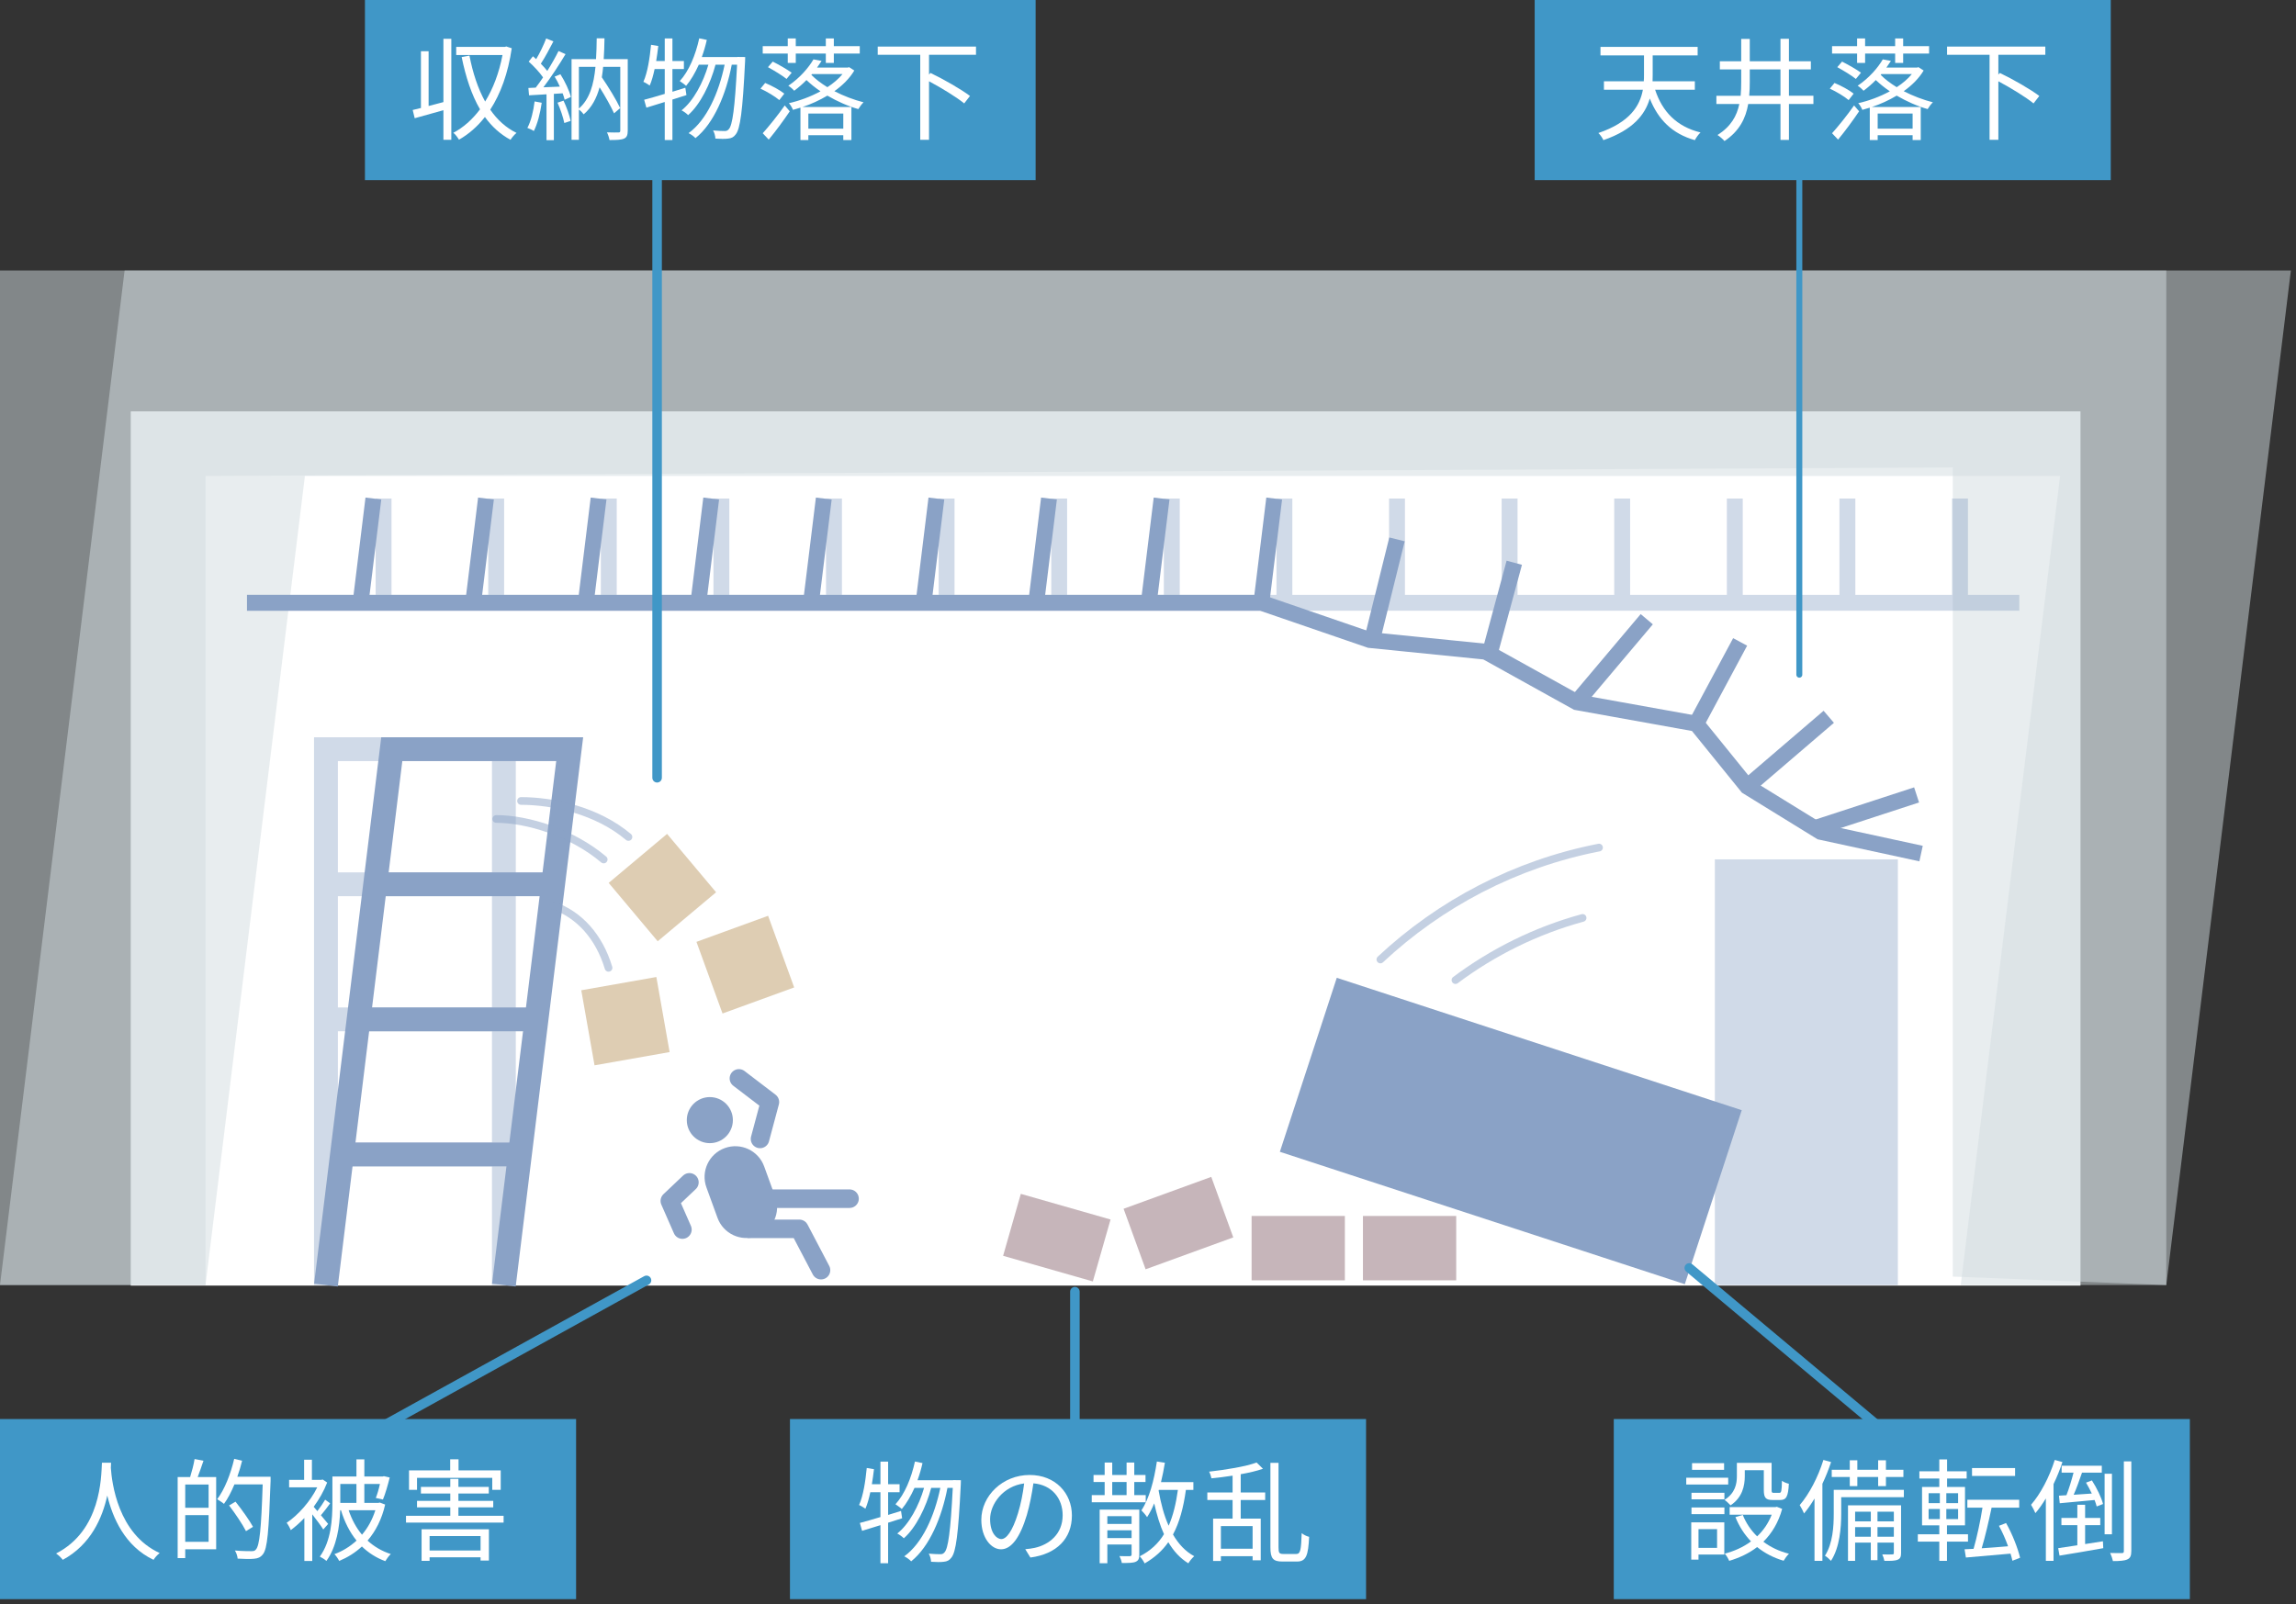 <?xml version="1.0" encoding="utf-8"?>
<!-- Generator: Adobe Illustrator 23.0.5, SVG Export Plug-In . SVG Version: 6.00 Build 0)  -->
<svg version="1.1" xmlns="http://www.w3.org/2000/svg" xmlns:xlink="http://www.w3.org/1999/xlink" x="0px" y="0px" width="289px"
	 height="202px" viewBox="0 0 289 202" style="enable-background:new 0 0 289 202;" xml:space="preserve">
<rect x="0" y="0" width="289" height="202" fill="#333333" stroke="none"/>
<style type="text/css">
	.st0{fill:#FFFFFF;}
	.st1{fill:#4097C7;}
	.st2{opacity:0.5;fill:#D3DCE0;}
	.st3{opacity:0.4;fill:#8AA2C6;}
	.st4{fill:#8AA2C6;}
	.st5{opacity:0.4;}
	.st6{fill:none;stroke:#8AA2C6;stroke-width:2;stroke-miterlimit:10;}
	.st7{fill:none;stroke:#8AA2C6;stroke-width:3;stroke-miterlimit:10;}
	.st8{fill:#DECDB3;}
	.st9{fill:#C6B5BA;}
	.st10{opacity:0.5;fill:none;stroke:#8AA2C6;stroke-width:0.97;stroke-linecap:round;stroke-linejoin:round;stroke-miterlimit:10;}
	
		.st11{opacity:0.5;fill:none;stroke:#8AA2C6;stroke-width:0.97;stroke-linecap:round;stroke-linejoin:round;stroke-miterlimit:10;}
	.st12{fill:none;stroke:#8AA2C6;stroke-width:2.333;stroke-linecap:round;stroke-linejoin:round;stroke-miterlimit:10;}
	.st13{fill:none;stroke:#4097C7;stroke-width:1.2;stroke-linecap:round;stroke-miterlimit:10;}
	.st14{fill:none;stroke:#4097C7;stroke-width:0.75;stroke-linecap:round;stroke-miterlimit:10;}
</style>
<g id="レイヤー_2">
	<rect x="16.458" y="51.793" class="st0" width="245.415" height="110.071"/>
</g>
<g id="レイヤー_1">
	<rect x="45.935" class="st1" width="84.419" height="22.677"/>
	<rect x="193.172" class="st1" width="72.513" height="22.677"/>
	<polygon class="st2" points="272.672,34.053 0,34.053 0,161.797 25.872,161.797 25.872,59.925 245.801,58.857 245.801,160.729 
		272.672,161.797 	"/>
	<polygon class="st2" points="288.357,34.053 15.685,34.053 0,161.797 25.872,161.797 38.38,59.925 259.308,59.925 246.8,161.797 
		272.672,161.797 	"/>
	
		<rect x="200.569" y="123.479" transform="matrix(-1.836970e-16 1 -1 -1.836970e-16 362.365 -92.37)" class="st3" width="53.598" height="23.037"/>
	
		<rect x="163.398" y="131.022" transform="matrix(-0.951 -0.311 0.311 -0.951 326.713 337.106)" class="st4" width="53.598" height="23.037"/>
	<g class="st5">
		<line class="st6" x1="31.091" y1="75.894" x2="254.177" y2="75.894"/>
		<line class="st6" x1="76.628" y1="62.767" x2="76.628" y2="75.894"/>
		<line class="st6" x1="62.455" y1="62.767" x2="62.455" y2="75.894"/>
		<line class="st6" x1="48.282" y1="62.767" x2="48.282" y2="75.894"/>
		<line class="st6" x1="90.802" y1="62.767" x2="90.802" y2="75.894"/>
		<line class="st6" x1="104.975" y1="62.767" x2="104.975" y2="75.894"/>
		<line class="st6" x1="147.495" y1="62.767" x2="147.495" y2="75.894"/>
		<line class="st6" x1="119.148" y1="62.767" x2="119.148" y2="75.894"/>
		<line class="st6" x1="133.321" y1="62.767" x2="133.321" y2="75.894"/>
		<line class="st6" x1="161.668" y1="62.767" x2="161.668" y2="75.894"/>
		<line class="st6" x1="175.841" y1="62.767" x2="175.841" y2="75.894"/>
		<line class="st6" x1="190.014" y1="62.767" x2="190.014" y2="75.894"/>
		<line class="st6" x1="204.187" y1="62.767" x2="204.187" y2="75.894"/>
		<line class="st6" x1="218.361" y1="62.767" x2="218.361" y2="75.894"/>
		<line class="st6" x1="232.534" y1="62.767" x2="232.534" y2="75.894"/>
		<line class="st6" x1="246.707" y1="62.767" x2="246.707" y2="75.894"/>
	</g>
	<g>
		<polyline class="st6" points="31.091,75.894 158.772,75.894 172.412,80.581 187.008,82.052 198.464,88.41 213.511,91.117 
			219.929,99.041 229.16,104.731 241.807,107.471 		"/>
		<line class="st6" x1="75.344" y1="62.767" x2="73.733" y2="75.894"/>
		<line class="st6" x1="61.171" y1="62.767" x2="59.559" y2="75.894"/>
		<line class="st6" x1="46.998" y1="62.767" x2="45.386" y2="75.894"/>
		<line class="st6" x1="89.518" y1="62.767" x2="87.906" y2="75.894"/>
		<line class="st6" x1="103.691" y1="62.767" x2="102.079" y2="75.894"/>
		<line class="st6" x1="117.864" y1="62.767" x2="116.252" y2="75.894"/>
		<line class="st6" x1="132.037" y1="62.767" x2="130.426" y2="75.894"/>
		<line class="st6" x1="146.211" y1="62.767" x2="144.599" y2="75.894"/>
		<line class="st6" x1="160.384" y1="62.767" x2="158.772" y2="75.894"/>
		<line class="st6" x1="175.841" y1="67.91" x2="172.734" y2="80.45"/>
		<line class="st6" x1="190.604" y1="70.853" x2="187.575" y2="82.052"/>
		<line class="st6" x1="207.28" y1="77.962" x2="198.464" y2="88.41"/>
		<line class="st6" x1="219.033" y1="80.82" x2="213.511" y2="91.117"/>
		<line class="st6" x1="230.188" y1="90.249" x2="219.929" y2="99.041"/>
		<line class="st6" x1="241.243" y1="100.084" x2="228.751" y2="104.16"/>
	</g>
	<g class="st5">
		<line class="st7" x1="41.029" y1="145.352" x2="63.423" y2="145.352"/>
		<line class="st7" x1="41.029" y1="128.344" x2="63.423" y2="128.344"/>
		<line class="st7" x1="41.029" y1="111.336" x2="63.423" y2="111.336"/>
		<polyline class="st7" points="63.423,161.797 63.423,94.328 41.029,94.328 41.029,161.797 		"/>
	</g>
	<g>
		<line class="st7" x1="43.049" y1="145.352" x2="65.442" y2="145.352"/>
		<line class="st7" x1="45.137" y1="128.344" x2="67.531" y2="128.344"/>
		<line class="st7" x1="47.225" y1="111.336" x2="69.619" y2="111.336"/>
		<polyline class="st7" points="63.423,161.797 71.707,94.328 49.314,94.328 41.029,161.797 		"/>
	</g>
	
		<rect x="78.558" y="106.977" transform="matrix(0.766 -0.643 0.643 0.766 -52.346 79.73)" class="st8" width="9.595" height="9.595"/>
	
		<rect x="88.989" y="116.617" transform="matrix(0.94 -0.342 0.342 0.94 -35.87 39.399)" class="st8" width="9.595" height="9.595"/>
	
		<rect x="73.868" y="123.777" transform="matrix(0.985 -0.174 0.174 0.985 -21.132 15.613)" class="st8" width="9.595" height="9.595"/>
	<rect x="157.54" y="153.097" class="st9" width="11.74" height="8.106"/>
	
		<rect x="127.184" y="151.641" transform="matrix(0.962 0.275 -0.275 0.962 47.842 -30.54)" class="st9" width="11.74" height="8.106"/>
	
		<rect x="142.419" y="149.89" transform="matrix(0.94 -0.342 0.342 0.94 -43.709 60.002)" class="st9" width="11.74" height="8.106"/>
	<rect x="171.554" y="153.097" class="st9" width="11.74" height="8.106"/>
	<path class="st10" d="M173.751,120.803c7.529-7.042,16.998-12.035,27.518-14.089"/>
	<path class="st11" d="M183.2,123.399c4.734-3.54,10.145-6.225,16.003-7.828"/>
	<path class="st10" d="M62.466,103.114c3.932,0,9.512,1.719,13.519,5.1"/>
	<path class="st10" d="M65.584,100.846c3.932,0,9.512,1.152,13.519,4.533"/>
	<path class="st10" d="M69.619,114c3.311,1.165,5.793,3.93,6.977,7.855"/>
	<circle class="st4" cx="89.348" cy="141.03" r="2.9"/>
	<path class="st4" d="M88.92,149.505c-0.73-2.007,0.304-4.226,2.311-4.956s4.226,0.304,4.956,2.311l1.392,3.825
		c0.73,2.007-0.304,4.226-2.311,4.956s-4.226-0.304-4.956-2.311L88.92,149.505z"/>
	<polyline class="st12" points="95.666,143.399 96.909,138.755 93.007,135.776 	"/>
	<polyline class="st12" points="86.778,148.864 84.312,151.201 85.896,154.811 	"/>
	<polyline class="st12" points="94.345,154.719 100.612,154.719 103.342,159.922 	"/>
	<line class="st12" x1="96.143" y1="150.921" x2="106.933" y2="150.921"/>
	<g>
		<path class="st0" d="M55.813,4.885h0.995v12.719h-0.995v-3.727c-1.289,0.364-2.578,0.729-3.614,1.009l-0.252-1.036
			c0.308-0.07,0.658-0.154,1.037-0.253V6.453h0.966v6.892c0.588-0.153,1.219-0.322,1.863-0.49V4.885z M64.413,6.075
			c-0.462,3.18-1.415,5.743-2.704,7.732c0.869,1.261,1.961,2.269,3.306,2.927c-0.238,0.183-0.588,0.589-0.757,0.869
			c-1.289-0.7-2.353-1.667-3.222-2.872c-0.952,1.219-2.059,2.172-3.264,2.857c-0.154-0.252-0.448-0.686-0.714-0.868
			c1.233-0.645,2.381-1.652,3.362-2.955c-1.064-1.821-1.793-4.062-2.311-6.584L59.09,7c0.42,2.171,1.064,4.146,1.975,5.785
			c0.995-1.611,1.751-3.586,2.185-5.855h-5.827V5.907h6.121l0.182-0.057L64.413,6.075z"/>
		<path class="st0" d="M68.188,12.938c-0.196,1.317-0.533,2.662-0.995,3.559c-0.168-0.126-0.588-0.322-0.812-0.393
			c0.462-0.854,0.756-2.102,0.911-3.334L68.188,12.938z M70.541,9.352c0.574,0.896,1.135,2.102,1.317,2.857l-0.785,0.351
			c-0.056-0.238-0.14-0.519-0.252-0.812l-1.106,0.07v5.827H68.79v-5.771c-0.798,0.042-1.555,0.084-2.199,0.126l-0.084-0.924
			l0.925-0.042c0.294-0.379,0.616-0.827,0.924-1.289c-0.434-0.631-1.163-1.415-1.807-1.989l0.532-0.672
			c0.14,0.111,0.266,0.237,0.406,0.364c0.477-0.785,0.967-1.835,1.261-2.605l0.911,0.364c-0.477,0.924-1.064,2.03-1.583,2.815
			c0.308,0.308,0.588,0.63,0.812,0.91c0.546-0.868,1.051-1.765,1.415-2.508l0.883,0.393c-0.798,1.331-1.863,2.97-2.788,4.175
			l2.073-0.085c-0.196-0.434-0.42-0.882-0.659-1.26L70.541,9.352z M70.933,12.673c0.378,0.798,0.756,1.862,0.896,2.549l-0.798,0.267
			c-0.14-0.7-0.49-1.751-0.854-2.563L70.933,12.673z M79.015,16.44c0,0.547-0.112,0.854-0.462,1.009
			c-0.378,0.168-0.966,0.182-1.835,0.182c-0.042-0.266-0.182-0.714-0.322-0.966c0.644,0.027,1.247,0.014,1.442,0.014
			c0.182,0,0.238-0.056,0.238-0.252V8.414H75.92c-0.042,0.448-0.098,0.883-0.168,1.317c0.868,1.274,1.835,2.857,2.311,3.88
			l-0.77,0.658c-0.393-0.868-1.107-2.144-1.821-3.277c-0.378,1.387-0.995,2.549-2.003,3.403c-0.126-0.182-0.378-0.448-0.603-0.603
			v3.811h-0.924V7.448h3.082c0.056-0.841,0.07-1.709,0.084-2.62h0.98c-0.014,0.911-0.042,1.779-0.098,2.62h3.025V16.44z
			 M72.866,13.667c1.359-1.177,1.877-3.039,2.087-5.253h-2.087V13.667z"/>
		<path class="st0" d="M84.638,12.532v5.099h-0.966v-4.79c-0.827,0.252-1.625,0.504-2.311,0.714l-0.28-0.994
			c0.714-0.196,1.611-0.435,2.591-0.742V8.694h-1.275c-0.168,0.784-0.364,1.499-0.616,2.073c-0.182-0.126-0.574-0.378-0.798-0.462
			c0.532-1.191,0.798-2.956,0.966-4.665l0.911,0.154c-0.07,0.63-0.168,1.274-0.266,1.891h1.079V4.843h0.966v2.843h1.443v1.009
			h-1.443v2.857l1.625-0.504l0.14,0.925L84.638,12.532z M93.799,7.181c0,0,0,0.393-0.014,0.519
			c-0.308,6.345-0.616,8.517-1.176,9.217c-0.266,0.364-0.546,0.49-0.967,0.532c-0.378,0.056-0.98,0.042-1.597,0
			c-0.014-0.309-0.112-0.742-0.294-1.022c0.63,0.056,1.191,0.07,1.471,0.07c0.224,0,0.364-0.057,0.518-0.238
			c0.448-0.49,0.756-2.563,1.037-8.11h-0.672c-0.701,3.67-2.241,7.396-4.566,9.245c-0.196-0.225-0.561-0.477-0.869-0.631
			c2.297-1.652,3.81-5.099,4.539-8.614h-1.149c-0.63,2.396-1.919,5.015-3.446,6.345c-0.196-0.21-0.532-0.448-0.826-0.602
			c1.485-1.163,2.731-3.502,3.375-5.743h-1.205c-0.462,1.022-0.994,1.947-1.597,2.661c-0.168-0.168-0.588-0.462-0.798-0.603
			c1.148-1.246,1.989-3.264,2.451-5.379l0.953,0.196c-0.168,0.742-0.378,1.471-0.63,2.157h4.482V7.168L93.799,7.181z"/>
		<path class="st0" d="M98.092,12.602c-0.518-0.448-1.541-1.064-2.367-1.442l0.588-0.715c0.826,0.336,1.877,0.91,2.409,1.345
			L98.092,12.602z M99.156,6.747h-3.151V5.808h3.151V4.843h1.009v0.966h3.782V4.843h1.009v0.966h3.264v0.938h-3.264v1.177h-1.009
			V6.747h-3.782v1.177h-1.009V6.747z M96.005,16.777c0.756-0.841,1.891-2.242,2.773-3.502l0.63,0.742
			c-0.785,1.162-1.793,2.535-2.647,3.558L96.005,16.777z M97.266,7.756c0.784,0.393,1.835,0.995,2.381,1.4l-0.644,0.785
			c-0.504-0.421-1.555-1.051-2.339-1.485L97.266,7.756z M107.533,8.877c-0.588,0.994-1.484,1.877-2.507,2.605
			c1.163,0.602,2.465,1.092,3.67,1.4c-0.224,0.21-0.504,0.588-0.659,0.854c-1.289-0.364-2.647-0.967-3.894-1.695
			c-0.995,0.589-2.059,1.079-3.124,1.429h6.149v4.16h-1.023v-0.602h-4.398v0.602h-0.995v-4.076c-0.308,0.099-0.63,0.196-0.938,0.28
			c-0.098-0.252-0.322-0.658-0.519-0.84c1.303-0.295,2.731-0.812,3.979-1.499c-0.659-0.448-1.247-0.925-1.765-1.415
			c-0.448,0.463-0.98,0.925-1.541,1.345c-0.182-0.21-0.504-0.49-0.742-0.63c1.457-0.98,2.563-2.283,3.166-3.32l1.022,0.196
			c-0.182,0.28-0.364,0.546-0.574,0.841h3.866l0.168-0.057L107.533,8.877z M101.748,14.298v1.904h4.398v-1.904H101.748z
			 M102.126,9.423c0.532,0.546,1.219,1.064,2.017,1.555c0.756-0.49,1.415-1.051,1.905-1.652h-3.838L102.126,9.423z"/>
		<path class="st0" d="M116.938,6.901v2.493l0.182-0.21c1.667,0.799,3.866,2.06,4.973,2.899l-0.729,0.938
			c-0.953-0.784-2.83-1.933-4.427-2.787v7.368h-1.106V6.901h-5.351V5.865h12.369v1.036H116.938z"/>
	</g>
	<g>
		<path class="st0" d="M208.332,11.3c0.91,2.76,2.703,4.637,5.715,5.379c-0.252,0.225-0.561,0.673-0.715,0.967
			c-2.857-0.812-4.608-2.577-5.673-5.239c-0.588,2.018-2.101,3.95-5.841,5.239c-0.099-0.252-0.406-0.7-0.631-0.896
			c3.979-1.359,5.226-3.418,5.604-5.449h-4.902v-1.064h5.015c0.027-0.267,0.027-0.532,0.027-0.799V6.972h-5.477V5.907h12.229v1.064
			h-5.659v2.479c0,0.252,0,0.518-0.014,0.784h5.322V11.3H208.332z"/>
		<path class="st0" d="M228.257,13.093h-3.082v4.524h-1.064v-4.524h-4.062c-0.308,1.779-1.092,3.404-2.983,4.665
			c-0.196-0.225-0.603-0.589-0.882-0.757c1.694-1.078,2.437-2.409,2.745-3.908h-2.886v-1.036h3.054
			c0.056-0.574,0.07-1.163,0.07-1.766V8.736h-2.689V7.714h2.689V4.898h1.078v2.815h3.866V4.885h1.064v2.829h2.76v1.022h-2.76v3.32
			h3.082V13.093z M224.111,12.056v-3.32h-3.866v1.569c0,0.588-0.014,1.177-0.069,1.751H224.111z"/>
		<path class="st0" d="M232.69,12.602c-0.519-0.448-1.541-1.064-2.367-1.442l0.588-0.715c0.826,0.336,1.877,0.91,2.409,1.345
			L232.69,12.602z M233.754,6.747h-3.151V5.808h3.151V4.843h1.009v0.966h3.782V4.843h1.008v0.966h3.264v0.938h-3.264v1.177h-1.008
			V6.747h-3.782v1.177h-1.009V6.747z M230.603,16.777c0.756-0.841,1.891-2.242,2.773-3.502l0.63,0.742
			c-0.784,1.162-1.793,2.535-2.647,3.558L230.603,16.777z M231.863,7.756c0.784,0.393,1.835,0.995,2.381,1.4L233.6,9.941
			c-0.504-0.421-1.555-1.051-2.339-1.485L231.863,7.756z M242.131,8.877c-0.589,0.994-1.485,1.877-2.508,2.605
			c1.163,0.602,2.465,1.092,3.67,1.4c-0.224,0.21-0.504,0.588-0.658,0.854c-1.289-0.364-2.647-0.967-3.895-1.695
			c-0.994,0.589-2.059,1.079-3.123,1.429h6.149v4.16h-1.023v-0.602h-4.397v0.602h-0.995v-4.076c-0.308,0.099-0.63,0.196-0.938,0.28
			c-0.098-0.252-0.322-0.658-0.519-0.84c1.303-0.295,2.731-0.812,3.979-1.499c-0.658-0.448-1.247-0.925-1.765-1.415
			c-0.448,0.463-0.98,0.925-1.541,1.345c-0.183-0.21-0.504-0.49-0.742-0.63c1.456-0.98,2.563-2.283,3.165-3.32l1.022,0.196
			c-0.182,0.28-0.363,0.546-0.574,0.841h3.866l0.168-0.057L242.131,8.877z M236.346,14.298v1.904h4.397v-1.904H236.346z
			 M236.724,9.423c0.532,0.546,1.219,1.064,2.017,1.555c0.757-0.49,1.415-1.051,1.905-1.652h-3.838L236.724,9.423z"/>
		<path class="st0" d="M251.536,6.901v2.493l0.182-0.21c1.667,0.799,3.866,2.06,4.973,2.899l-0.729,0.938
			c-0.952-0.784-2.829-1.933-4.426-2.787v7.368h-1.107V6.901h-5.351V5.865h12.369v1.036H251.536z"/>
	</g>
	<rect x="99.434" y="178.666" class="st1" width="72.513" height="22.677"/>
	<g>
		<path class="st0" d="M111.788,191.718v5.099h-0.966v-4.79c-0.827,0.252-1.625,0.504-2.311,0.714l-0.28-0.994
			c0.714-0.196,1.611-0.435,2.591-0.742v-3.124h-1.275c-0.168,0.784-0.364,1.499-0.616,2.073c-0.182-0.126-0.574-0.378-0.798-0.462
			c0.532-1.191,0.798-2.956,0.966-4.665l0.911,0.154c-0.07,0.63-0.168,1.274-0.266,1.891h1.079v-2.843h0.966v2.843h1.443v1.009
			h-1.443v2.857l1.625-0.504l0.14,0.925L111.788,191.718z M120.949,186.368c0,0,0,0.393-0.014,0.519
			c-0.308,6.345-0.616,8.517-1.176,9.217c-0.266,0.364-0.546,0.49-0.967,0.532c-0.378,0.056-0.98,0.042-1.597,0
			c-0.014-0.309-0.112-0.742-0.294-1.022c0.63,0.056,1.191,0.07,1.471,0.07c0.224,0,0.364-0.057,0.518-0.238
			c0.448-0.49,0.756-2.563,1.037-8.11h-0.672c-0.701,3.67-2.241,7.396-4.566,9.245c-0.196-0.225-0.561-0.477-0.869-0.631
			c2.297-1.652,3.81-5.099,4.539-8.614h-1.149c-0.63,2.396-1.919,5.015-3.446,6.345c-0.196-0.21-0.532-0.448-0.826-0.602
			c1.485-1.163,2.731-3.502,3.375-5.743h-1.205c-0.462,1.022-0.994,1.947-1.597,2.661c-0.168-0.168-0.588-0.462-0.798-0.603
			c1.148-1.246,1.989-3.264,2.451-5.379l0.953,0.196c-0.168,0.742-0.378,1.471-0.63,2.157h4.482v-0.014L120.949,186.368z"/>
		<path class="st0" d="M129.051,195.052c0.434-0.028,0.854-0.098,1.191-0.168c1.779-0.393,3.516-1.709,3.516-4.104
			c0-2.101-1.331-3.824-3.684-4.02c-0.182,1.288-0.448,2.689-0.826,3.992c-0.854,2.843-1.961,4.314-3.25,4.314
			c-1.232,0-2.479-1.43-2.479-3.713c0-3.012,2.689-5.645,6.079-5.645c3.25,0,5.323,2.297,5.323,5.099
			c0,2.913-1.919,4.86-5.225,5.295L129.051,195.052z M128.141,190.514c0.351-1.148,0.617-2.466,0.771-3.74
			c-2.661,0.336-4.286,2.619-4.286,4.482c0,1.751,0.812,2.521,1.415,2.521C126.656,193.778,127.426,192.853,128.141,190.514z"/>
		<path class="st0" d="M144.214,189.141h-6.794v-0.896h1.625v-1.652h-1.401v-0.883h1.401v-1.569h0.953v1.569h1.807v-1.569h0.967
			v1.569h1.415v0.883h-1.415v1.652h1.443V189.141z M143.402,195.725c0,0.504-0.098,0.756-0.448,0.91
			c-0.336,0.154-0.896,0.154-1.751,0.154c-0.028-0.252-0.168-0.616-0.294-0.869c0.617,0.028,1.149,0.015,1.303,0.015
			c0.168-0.015,0.224-0.07,0.224-0.225v-1.246h-3.053v2.353h-0.967v-6.751h4.987V195.725z M139.382,190.892v0.98h3.053v-0.98
			H139.382z M142.435,193.652v-0.98h-3.053v0.98H142.435z M139.998,188.244h1.807v-1.652h-1.807V188.244z M149.271,187.586
			c-0.308,2.241-0.812,4.104-1.625,5.617c0.687,1.19,1.569,2.143,2.675,2.731c-0.252,0.21-0.574,0.603-0.742,0.896
			c-1.037-0.631-1.863-1.541-2.521-2.661c-0.756,1.078-1.737,1.961-2.983,2.675c-0.098-0.238-0.406-0.687-0.616-0.896
			c1.345-0.687,2.339-1.61,3.053-2.787c-0.518-1.135-0.91-2.466-1.232-3.88c-0.252,0.63-0.561,1.218-0.896,1.736
			c-0.14-0.224-0.504-0.658-0.714-0.854c0.995-1.484,1.597-3.796,1.947-6.149l1.009,0.154c-0.14,0.826-0.294,1.653-0.49,2.438h4.076
			v0.98H149.271z M145.839,187.684c0.28,1.598,0.672,3.11,1.261,4.413c0.561-1.275,0.925-2.773,1.163-4.511h-2.395L145.839,187.684z
			"/>
		<path class="st0" d="M156.169,187.909h3.082v0.952h-3.082v2.34h2.521v5.253h-1.023v-0.519h-3.992v0.603h-0.98v-5.337h2.452v-2.34
			h-3.18v-0.952h3.18v-2.115c-0.883,0.14-1.807,0.252-2.662,0.336c-0.042-0.238-0.168-0.616-0.294-0.84
			c2.115-0.238,4.608-0.645,5.981-1.149l0.798,0.785c-0.798,0.28-1.765,0.504-2.801,0.686V187.909z M157.667,192.139h-3.992v2.857
			h3.992V192.139z M163.173,195.655c0.518,0,0.602-0.532,0.672-2.619c0.252,0.21,0.644,0.392,0.938,0.462
			c-0.112,2.312-0.364,3.109-1.527,3.109h-1.835c-1.177,0-1.513-0.378-1.513-1.793v-10.632h1.023v10.646
			c0,0.7,0.098,0.826,0.602,0.826H163.173z"/>
	</g>
	<rect x="203.128" y="178.666" class="st1" width="72.513" height="22.677"/>
	<g>
		<path class="st0" d="M217.53,186.911h-5.28v-0.854h5.28V186.911z M217.04,195.723h-3.249v0.644h-0.911v-4.692h4.16V195.723z
			 M212.908,187.949h4.146v0.826h-4.146V187.949z M212.908,189.797h4.146v0.841h-4.146V189.797z M217.013,185.063h-4.034v-0.841
			h4.034V185.063z M213.791,192.529v2.354h2.339v-2.354H213.791z M219.618,185.875c0,1.204-0.309,2.676-1.793,3.656
			c-0.154-0.183-0.547-0.547-0.757-0.687c1.345-0.854,1.555-2.018,1.555-2.983v-1.682h4.37v3.418c0,0.309,0.042,0.364,0.267,0.364
			h0.7c0.252,0,0.309-0.182,0.336-1.526c0.196,0.168,0.603,0.322,0.869,0.378c-0.084,1.639-0.337,2.045-1.079,2.045h-0.967
			c-0.854,0-1.106-0.266-1.106-1.261v-2.493h-2.395V185.875z M224.324,189.98c-0.477,1.723-1.303,3.081-2.367,4.132
			c0.91,0.687,1.989,1.205,3.222,1.513c-0.225,0.21-0.532,0.631-0.673,0.883c-1.274-0.379-2.381-0.953-3.333-1.723
			c-1.037,0.798-2.241,1.358-3.517,1.736c-0.098-0.252-0.364-0.7-0.56-0.91c1.19-0.309,2.325-0.812,3.306-1.541
			c-0.827-0.854-1.485-1.877-1.961-3.054l0.924-0.28c0.406,1.022,1.022,1.934,1.808,2.703c0.784-0.742,1.414-1.652,1.835-2.731
			h-5.295v-0.952h5.757l0.183-0.042L224.324,189.98z"/>
		<path class="st0" d="M230.48,184.082c-0.308,0.925-0.672,1.849-1.093,2.731v9.707h-0.994v-7.844c-0.42,0.7-0.854,1.33-1.316,1.877
			c-0.099-0.252-0.379-0.799-0.547-1.051c1.205-1.4,2.312-3.53,2.984-5.688L230.48,184.082z M239.641,188.509h-7.886v2.087
			c0,1.736-0.183,4.244-1.289,5.925c-0.154-0.182-0.532-0.519-0.757-0.645c0.995-1.555,1.107-3.712,1.107-5.295v-2.997h8.824
			V188.509z M232.833,185.959h-2.27v-0.91h2.27v-1.191h0.952v1.191h2.62v-1.191h0.98v1.191h2.199v0.91h-2.199v1.148h-0.98v-1.148
			h-2.62v1.148h-0.952V185.959z M239.29,195.512c0,0.463-0.084,0.715-0.405,0.854c-0.337,0.154-0.869,0.168-1.695,0.154
			c-0.042-0.224-0.154-0.574-0.267-0.812c0.603,0.015,1.093,0.015,1.261,0c0.168-0.014,0.196-0.042,0.196-0.196v-1.288h-2.059v2.213
			h-0.841v-2.213h-1.975v2.297h-0.896v-6.989h6.681V195.512z M233.506,190.329v1.219h1.975v-1.219H233.506z M235.481,193.482v-1.205
			h-1.975v1.205H235.481z M236.321,190.329v1.219h2.059v-1.219H236.321z M238.38,193.482v-1.205h-2.059v1.205H238.38z"/>
		<path class="st0" d="M245.068,194.098v2.423h-0.966v-2.423h-2.704v-0.925h2.704v-1.121h-2.172v-4.832h2.172v-1.064h-2.508v-0.911
			h2.508v-1.498h0.98v1.498h2.465v0.911h-2.465v1.064h2.255v4.832h-2.27v1.121h2.647v0.925H245.068z M242.757,189.251h1.414v-1.247
			h-1.414V189.251z M242.757,191.268h1.414v-1.274h-1.414V191.268z M246.469,188.004h-1.485v1.247h1.485V188.004z M246.469,189.993
			h-1.485v1.274h1.485V189.993z M253.305,196.507c-0.057-0.267-0.141-0.574-0.238-0.896c-2.018,0.182-4.118,0.364-5.617,0.49
			l-0.168-1.037c0.336-0.014,0.714-0.042,1.135-0.056c0.406-1.415,0.868-3.53,1.12-5.183h-1.905v-0.995h6.528v0.995h-3.475
			c-0.35,1.681-0.812,3.67-1.246,5.112c1.022-0.069,2.171-0.153,3.319-0.252c-0.308-0.868-0.714-1.793-1.148-2.577l0.896-0.351
			c0.784,1.373,1.484,3.18,1.765,4.37L253.305,196.507z M253.641,185.833h-5.421v-0.995h5.421V185.833z"/>
		<path class="st0" d="M259.6,184.082c-0.308,0.938-0.687,1.877-1.12,2.773v9.665h-0.967v-7.858c-0.42,0.687-0.854,1.317-1.316,1.85
			c-0.099-0.238-0.379-0.799-0.547-1.051c1.205-1.387,2.312-3.502,2.984-5.646L259.6,184.082z M264.698,194.056l0.042,0.868
			c-1.961,0.351-4.006,0.7-5.505,0.938l-0.168-0.938c0.673-0.098,1.499-0.225,2.409-0.364v-2.535h-2.003v-0.911h2.003v-1.652h0.98
			v1.652h1.905v0.911h-1.905v2.381L264.698,194.056z M262.066,185.413c-0.322,0.924-0.687,1.975-1.051,2.787
			c0.715-0.042,1.484-0.098,2.283-0.154c-0.224-0.477-0.477-0.952-0.729-1.373l0.742-0.279c0.603,0.938,1.205,2.171,1.401,2.969
			l-0.799,0.309c-0.056-0.238-0.154-0.504-0.266-0.812c-1.583,0.154-3.166,0.294-4.385,0.406l-0.098-0.952
			c0.279-0.015,0.602-0.028,0.938-0.057c0.322-0.798,0.658-1.919,0.896-2.843h-1.499v-0.869h5.057v0.869H262.066z M265.833,193.173
			h-0.924v-7.62h0.924V193.173z M268.271,183.998v11.262c0,0.616-0.126,0.911-0.504,1.079c-0.351,0.168-0.953,0.21-1.808,0.21
			c-0.056-0.267-0.21-0.729-0.35-1.022c0.672,0.027,1.274,0.014,1.471,0.014s0.252-0.056,0.252-0.266v-11.276H268.271z"/>
	</g>
	<rect y="178.666" class="st1" width="72.513" height="22.677"/>
	<g>
		<path class="st0" d="M13.98,184.165c-0.014,0.182-0.014,0.406-0.028,0.645c0.126,1.849,0.882,8.32,6.149,10.729
			c-0.294,0.225-0.616,0.574-0.77,0.854c-3.614-1.709-5.155-5.295-5.827-8.097c-0.617,2.802-2.059,6.178-5.603,8.097
			c-0.182-0.252-0.519-0.574-0.841-0.799c5.673-2.899,5.673-9.581,5.771-11.43H13.98z"/>
		<path class="st0" d="M25.612,183.913c-0.238,0.687-0.49,1.456-0.728,2.059h2.325v9.091h-3.894v1.107h-0.953v-10.198h1.569
			c0.21-0.672,0.462-1.61,0.56-2.269L25.612,183.913z M26.257,186.91h-2.941v2.928h2.941V186.91z M26.257,194.124v-3.361h-2.941
			v3.361H26.257z M34.059,186.462c-0.224,6.388-0.406,8.545-0.967,9.231c-0.308,0.392-0.63,0.519-1.106,0.561
			c-0.49,0.056-1.289,0.027-2.073-0.015c-0.028-0.308-0.154-0.729-0.35-1.022c0.911,0.084,1.751,0.084,2.073,0.084
			c0.28,0,0.434-0.027,0.574-0.21c0.462-0.49,0.672-2.619,0.854-8.194h-3.558c-0.392,0.938-0.826,1.793-1.316,2.451
			c-0.182-0.168-0.63-0.448-0.854-0.588c0.938-1.233,1.695-3.166,2.143-5.085l0.995,0.238c-0.168,0.687-0.364,1.358-0.603,2.017
			h4.188V186.462z M30.963,192.78c-0.42-0.84-1.359-2.227-2.129-3.235l0.812-0.477c0.785,0.995,1.751,2.34,2.199,3.166
			L30.963,192.78z"/>
		<path class="st0" d="M40.691,192.57c-0.266-0.434-0.869-1.246-1.387-1.905v5.869h-0.995v-5.406
			c-0.561,0.588-1.148,1.106-1.709,1.526c-0.098-0.266-0.364-0.742-0.518-0.924c1.442-0.967,2.983-2.689,3.852-4.469H36.39v-0.938
			h1.891v-2.535h0.98v2.535h1.176l0.182-0.042l0.561,0.378c-0.406,1.064-1.009,2.115-1.695,3.054
			c0.126,0.154,0.294,0.336,0.462,0.546c0.351-0.448,0.743-1.036,0.981-1.442l0.63,0.462c-0.378,0.519-0.798,1.079-1.163,1.499
			c0.393,0.463,0.771,0.911,0.911,1.093L40.691,192.57z M48.479,189.432c-0.42,1.863-1.205,3.362-2.213,4.539
			c0.827,0.756,1.793,1.33,2.928,1.694c-0.224,0.196-0.532,0.616-0.7,0.896c-1.135-0.42-2.115-1.051-2.942-1.849
			c-0.854,0.798-1.821,1.387-2.857,1.82c-0.126-0.252-0.392-0.658-0.602-0.854c0.994-0.364,1.947-0.939,2.787-1.709
			c-0.868-1.065-1.513-2.354-1.961-3.824h-0.098c-0.07,2.045-0.434,4.594-1.737,6.387c-0.168-0.168-0.588-0.434-0.827-0.546
			c1.429-1.961,1.583-4.734,1.583-6.737v-3.348h3.026v-2.157h0.995v2.157h2.297l0.168-0.042l0.729,0.168
			c-0.238,0.952-0.56,2.087-0.854,2.773l-0.896-0.196c0.182-0.462,0.378-1.121,0.519-1.765H45.86v2.381h1.779l0.168-0.042
			L48.479,189.432z M42.834,186.841v2.381h2.031v-2.381H42.834z M43.884,190.147c0.392,1.162,0.952,2.213,1.681,3.081
			c0.729-0.854,1.303-1.891,1.681-3.081H43.884z"/>
		<path class="st0" d="M63.389,190.847v0.854H51.104v-0.854h5.575v-1.064h-4.188v-0.812h4.188v-0.925h-3.698v-0.84h3.698v-1.009
			h1.022v1.009h3.824v0.84h-3.824v0.925h4.384v0.812h-4.384v1.064H63.389z M52.491,187.583h-1.008v-2.451h5.183v-1.401h1.051v1.401
			h5.309v2.451H61.96v-1.513h-9.469V187.583z M53.066,192.541h8.475v3.937h-1.051v-0.406h-6.416v0.448h-1.008V192.541z
			 M54.074,193.396v1.821h6.416v-1.821H54.074z"/>
	</g>
	<line class="st13" x1="82.71" y1="18.318" x2="82.71" y2="97.925"/>
	<line class="st14" x1="226.483" y1="18.318" x2="226.483" y2="84.948"/>
	<line class="st13" x1="81.376" y1="161.203" x2="44.016" y2="181.85"/>
	<line class="st13" x1="135.298" y1="183.91" x2="135.298" y2="162.628"/>
	<line class="st13" x1="212.63" y1="159.639" x2="239.161" y2="181.85"/>
</g>
</svg>
